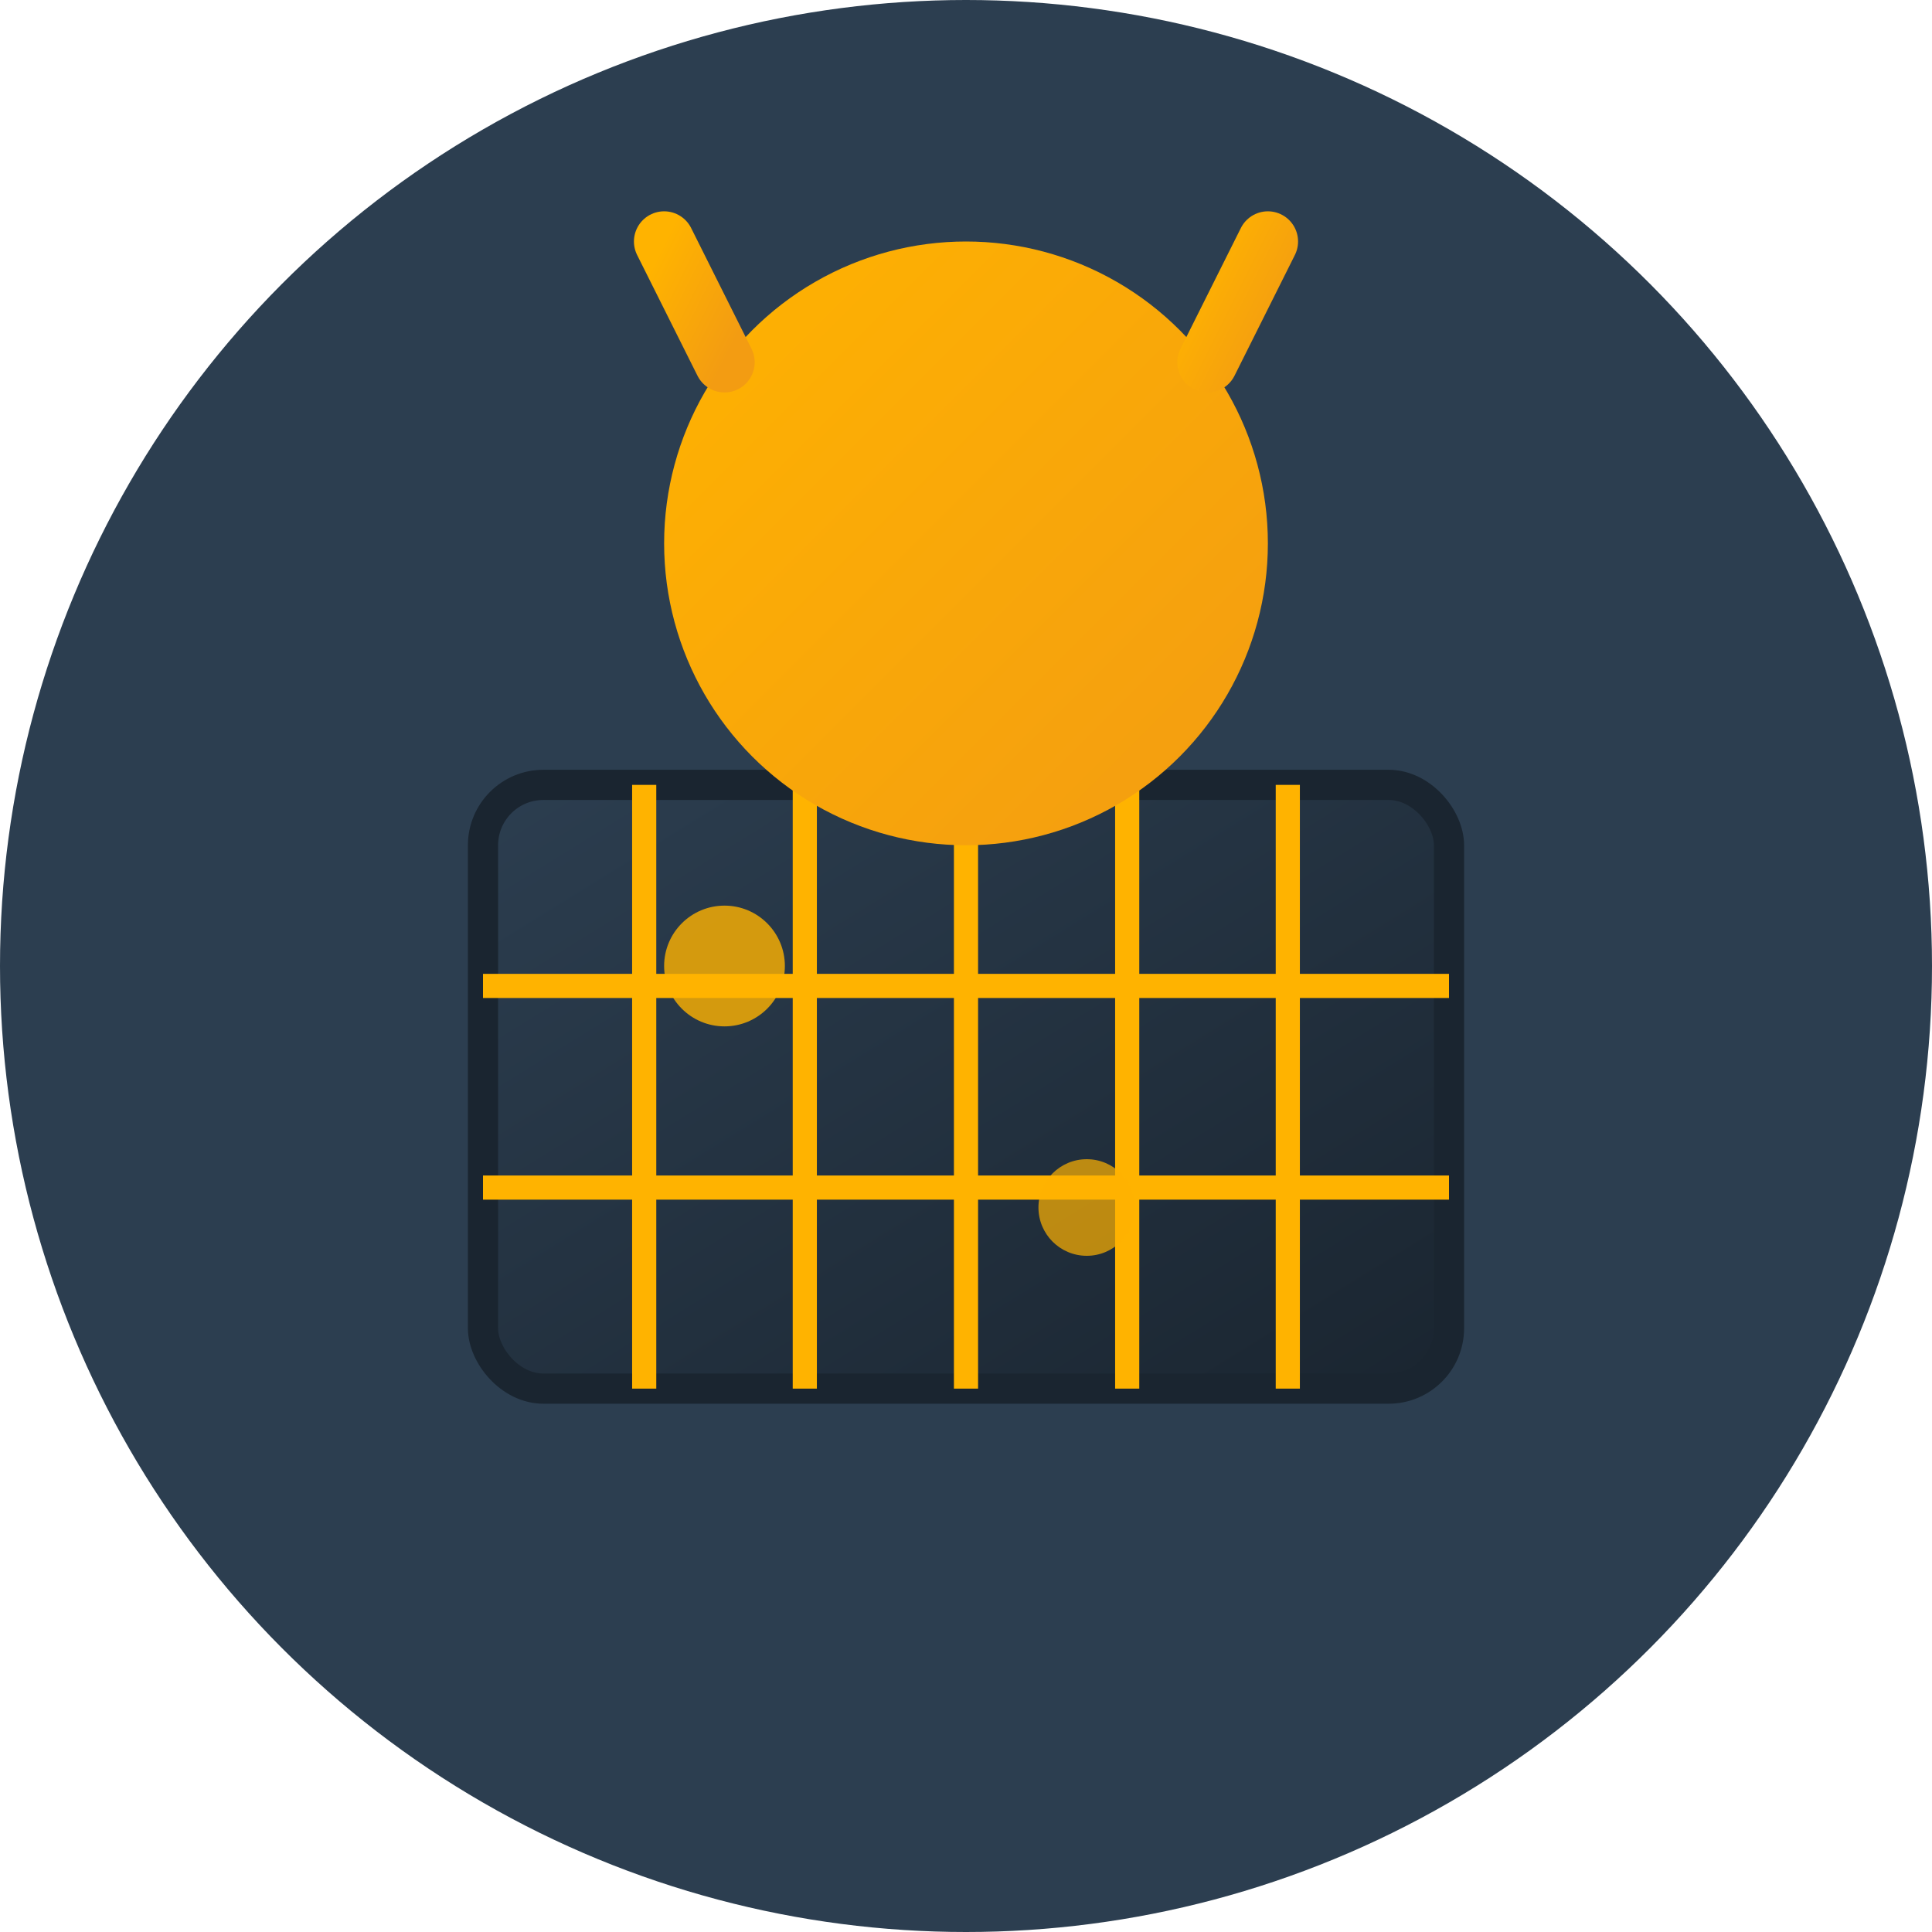 <svg xmlns="http://www.w3.org/2000/svg" width="32" height="32" viewBox="0 0 32 32">
  <defs>
    <linearGradient id="sunGradient" x1="0%" y1="0%" x2="100%" y2="100%">
      <stop offset="0%" style="stop-color:#ffb300;stop-opacity:1" />
      <stop offset="100%" style="stop-color:#f39c12;stop-opacity:1" />
    </linearGradient>
    <linearGradient id="panelGradient" x1="0%" y1="0%" x2="100%" y2="100%">
      <stop offset="0%" style="stop-color:#2c3e50;stop-opacity:1" />
      <stop offset="100%" style="stop-color:#1a2530;stop-opacity:1" />
    </linearGradient>
  </defs>
  
  <!-- Background Circle -->
  <circle cx="16" cy="16" r="16" fill="#2c3e50" />
  
  <!-- Solar Panel -->
  <g transform="translate(16, 18)">
    <rect x="-8" y="-5" width="16" height="10" rx="1" fill="url(#panelGradient)" stroke="#1a2530" stroke-width="0.5" />
    
    <!-- Panel Grid -->
    <g stroke="#ffb300" stroke-width="0.4" fill="none">
      <line x1="-8" y1="-1.67" x2="8" y2="-1.67" />
      <line x1="-8" y1="1.67" x2="8" y2="1.67" />
      
      <line x1="-5.33" y1="-5" x2="-5.33" y2="5" />
      <line x1="-2.67" y1="-5" x2="-2.67" y2="5" />
      <line x1="0" y1="-5" x2="0" y2="5" />
      <line x1="2.67" y1="-5" x2="2.67" y2="5" />
      <line x1="5.33" y1="-5" x2="5.33" y2="5" />
    </g>
    
    <!-- Sun Reflection -->
    <circle cx="-4" cy="-2" r="1" fill="#ffb300" opacity="0.8" />
    <circle cx="2" cy="2" r="0.8" fill="#ffb300" opacity="0.7" />
  </g>
  
  <!-- Sun -->
  <circle cx="16" cy="9" r="5" fill="url(#sunGradient)" />
  
  <!-- Sun Rays -->
  <g stroke="url(#sunGradient)" stroke-width="1" stroke-linecap="round">
    <line x1="16" y1="2" x2="16" y2="4" />
    <line x1="11" y1="4" x2="12" y2="6" />
    <line x1="8" y1="9" x2="10" y2="9" />
    <line x1="20" y1="9" x2="22" y2="9" />
    <line x1="21" y1="4" x2="20" y2="6" />
  </g>
</svg>